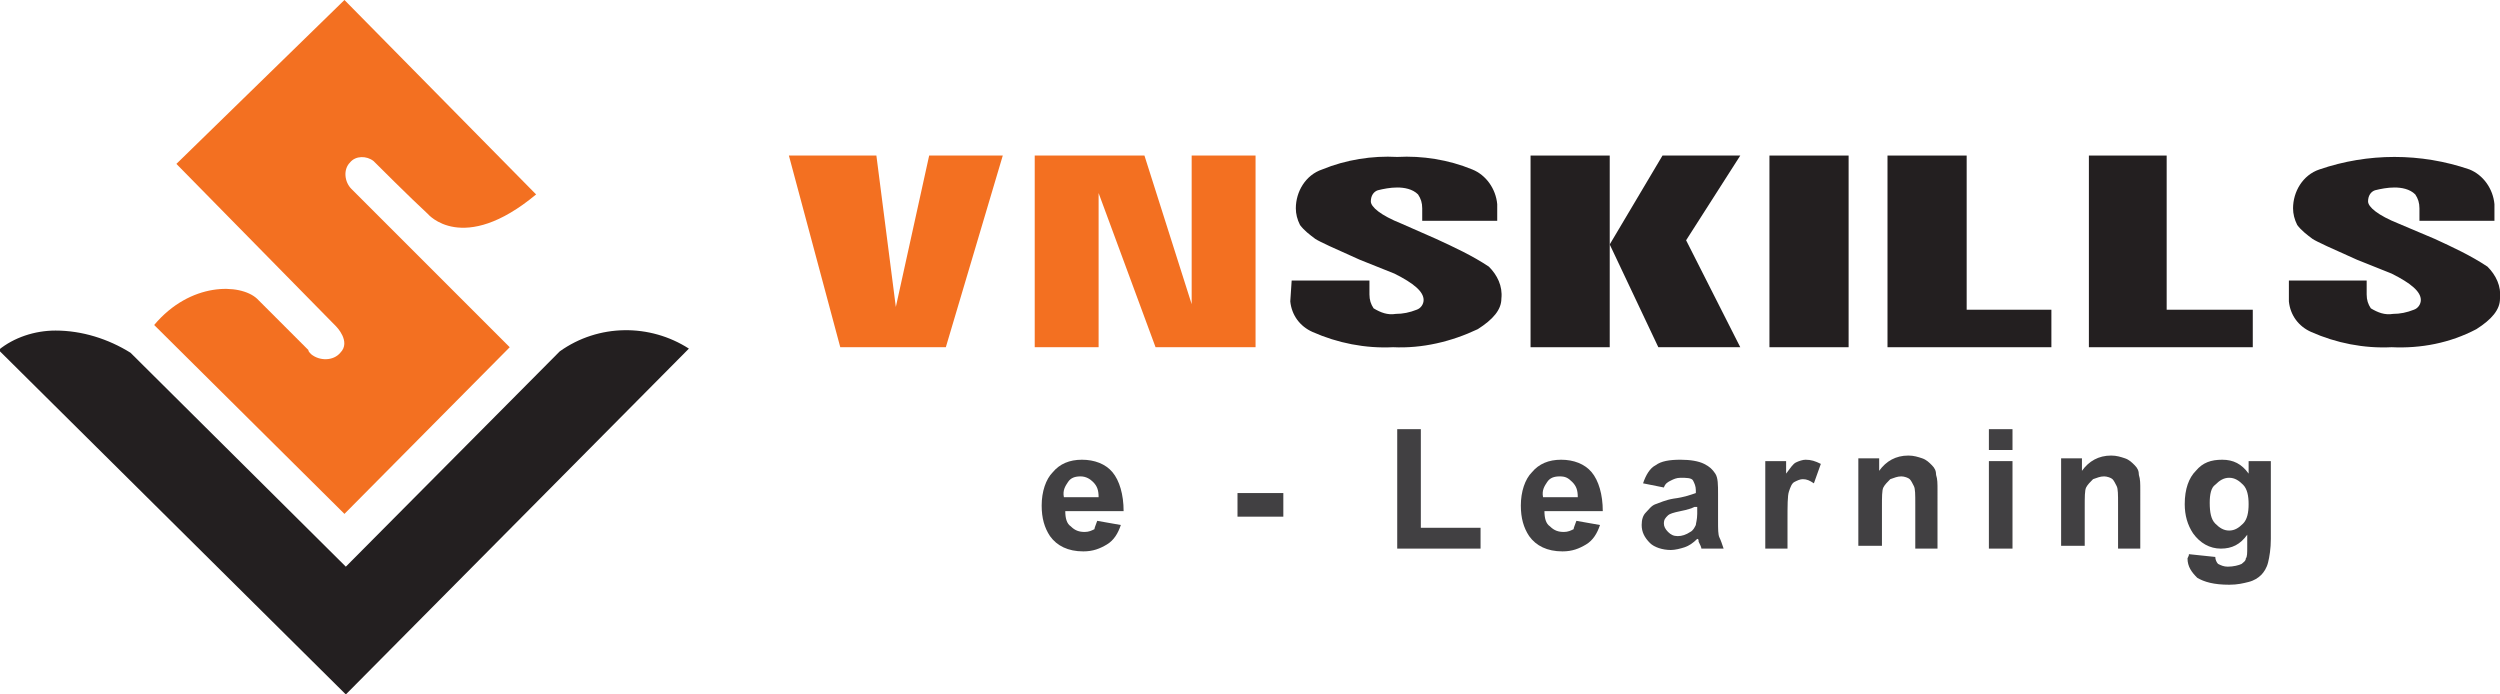 <?xml version="1.0" encoding="utf-8"?>
<!-- Generator: Adobe Illustrator 28.0.0, SVG Export Plug-In . SVG Version: 6.00 Build 0)  -->
<svg version="1.1" id="Layer_1" xmlns="http://www.w3.org/2000/svg" xmlns:xlink="http://www.w3.org/1999/xlink" x="0px" y="0px"
	 viewBox="0 0 180 50" style="enable-background:new 0 0 180 50;" xml:space="preserve">
<style type="text/css">
	.st0{fill:#F37021;}
	.st1{fill:#231F20;}
	.st2{fill:#414042;}
</style>
<g>
	<path class="st0" d="M24.8,0L12.7,11.8l11.5,11.7c0,0,1.1,1.1,0.3,1.9C24,26,23,26,22.4,25.5c-0.1-0.1-0.2-0.2-0.2-0.3l-3.7-3.7
		c-1.2-1.1-4.8-1.2-7.4,1.9L24.8,37l11.9-12L25.3,13.6c-0.5-0.5-0.6-1.4-0.1-1.9c0.4-0.5,1.2-0.5,1.7-0.1c0,0,0,0,0.1,0.1
		c0,0,2.6,2.6,3.8,3.7c0,0,2.5,3,7.8-1.4L24.8,0z"/>
	<path class="st1" d="M49.6,25.1L24.9,50l-25-24.8C1,24.3,2.5,23.8,4,23.8c1.9,0,3.8,0.6,5.4,1.6c1,1,15.5,15.4,15.5,15.4l15.4-15.5
		C43.1,23.3,46.8,23.3,49.6,25.1"/>
	<polygon class="st0" points="56.8,11.2 60.5,25 68.1,25 72.2,11.2 66.9,11.2 64.5,22.1 63.1,11.2 	"/>
	<polygon class="st0" points="82.4,11.2 85.8,21.9 85.8,11.2 90.4,11.2 90.4,25 83.2,25 79.1,13.9 79.1,25 74.5,25 74.5,11.2 	"/>
	<rect x="127.4" y="11.2" class="st1" width="5.7" height="13.8"/>
	<polygon class="st1" points="150.4,25 150.4,11.2 156,11.2 156,22.3 162.2,22.3 162.2,25 	"/>
	<polygon class="st1" points="135.9,25 135.9,11.2 141.6,11.2 141.6,22.3 147.7,22.3 147.7,25 	"/>
	<path class="st1" d="M164.8,20.2h5.6v1c0,0.4,0.1,0.7,0.3,1c0.5,0.3,1,0.5,1.6,0.4c0.5,0,1-0.1,1.5-0.3c0.3-0.1,0.5-0.4,0.5-0.7
		c0-0.6-0.7-1.2-2.1-1.9l-2.5-1c-1.8-0.8-2.9-1.3-3.2-1.5c-0.4-0.3-0.8-0.6-1.1-1c-0.2-0.4-0.3-0.8-0.3-1.2c0-1.2,0.7-2.4,1.9-2.8
		c3.5-1.2,7.3-1.2,10.8,0c1,0.4,1.7,1.4,1.8,2.5v1.2h-5.4V15c0-0.4-0.1-0.7-0.3-1c-0.4-0.4-1-0.5-1.5-0.5s-1,0.1-1.4,0.2
		c-0.3,0.1-0.5,0.4-0.5,0.8c0,0.4,0.7,1,2.2,1.6l2.6,1.1c1.3,0.6,2.6,1.2,3.8,2c0.6,0.6,1,1.4,0.9,2.3c0,0.8-0.6,1.5-1.7,2.2
		c-1.9,1-4,1.4-6.1,1.3c-2,0.1-4-0.3-5.8-1.1c-0.9-0.4-1.5-1.2-1.6-2.2V20.2z"/>
	<path class="st1" d="M93,20.2h5.6v1c0,0.4,0.1,0.7,0.3,1c0.5,0.3,1,0.5,1.6,0.4c0.5,0,1-0.1,1.5-0.3c0.3-0.1,0.5-0.4,0.5-0.7
		c0-0.6-0.7-1.2-2.1-1.9l-2.5-1c-1.8-0.8-2.9-1.3-3.2-1.5c-0.4-0.3-0.8-0.6-1.1-1c-0.2-0.4-0.3-0.8-0.3-1.2c0-1.2,0.7-2.4,1.9-2.8
		c1.7-0.7,3.6-1,5.4-0.9c1.8-0.1,3.7,0.2,5.4,0.9c1,0.4,1.7,1.4,1.8,2.5v1.2h-5.4V15c0-0.4-0.1-0.7-0.3-1c-0.4-0.4-1-0.5-1.5-0.5
		s-1,0.1-1.4,0.2c-0.3,0.1-0.5,0.4-0.5,0.8c0,0.4,0.7,1,2.2,1.6l2.5,1.1c1.3,0.6,2.6,1.2,3.8,2c0.6,0.6,1,1.4,0.9,2.3
		c0,0.8-0.6,1.5-1.7,2.2c-1.9,0.9-4,1.4-6.1,1.3c-2,0.1-4-0.3-5.8-1.1c-0.9-0.4-1.5-1.2-1.6-2.2L93,20.2L93,20.2z"/>
	<rect x="110.2" y="11.2" class="st1" width="5.7" height="13.8"/>
	<polygon class="st1" points="119.7,11.2 115.9,17.6 119.4,25 125.3,25 121.4,17.3 125.3,11.2 	"/>
	<g>
		<path class="st2" d="M79,37.5l1.7,0.3c-0.2,0.6-0.5,1.1-1,1.4c-0.5,0.3-1,0.5-1.7,0.5c-1.1,0-1.9-0.4-2.4-1.1
			c-0.4-0.6-0.6-1.3-0.6-2.2c0-1,0.3-1.9,0.8-2.4c0.5-0.6,1.2-0.9,2.1-0.9c0.9,0,1.7,0.3,2.2,0.9c0.5,0.6,0.8,1.6,0.8,2.8h-4.2
			c0,0.5,0.1,0.9,0.4,1.1c0.3,0.3,0.6,0.4,1,0.4c0.3,0,0.5-0.1,0.7-0.2C78.8,38,78.9,37.8,79,37.5z M79.1,35.8
			c0-0.5-0.1-0.8-0.4-1.1c-0.2-0.2-0.5-0.4-0.9-0.4c-0.4,0-0.7,0.1-0.9,0.4c-0.2,0.3-0.4,0.6-0.3,1.1H79.1z"/>
		<path class="st2" d="M89.1,37.2v-1.7h3.3v1.7H89.1z"/>
		<path class="st2" d="M100.6,39.5v-8.6h1.7V38h4.3v1.5H100.6z"/>
		<path class="st2" d="M113.5,37.5l1.7,0.3c-0.2,0.6-0.5,1.1-1,1.4c-0.5,0.3-1,0.5-1.7,0.5c-1.1,0-1.9-0.4-2.4-1.1
			c-0.4-0.6-0.6-1.3-0.6-2.2c0-1,0.3-1.9,0.8-2.4c0.5-0.6,1.2-0.9,2.1-0.9c0.9,0,1.7,0.3,2.2,0.9s0.8,1.6,0.8,2.8h-4.2
			c0,0.5,0.1,0.9,0.4,1.1c0.3,0.3,0.6,0.4,1,0.4c0.3,0,0.5-0.1,0.7-0.2C113.3,38,113.4,37.8,113.5,37.5z M113.6,35.8
			c0-0.5-0.1-0.8-0.4-1.1s-0.5-0.4-0.9-0.4c-0.4,0-0.7,0.1-0.9,0.4s-0.4,0.6-0.3,1.1H113.6z"/>
		<path class="st2" d="M119.8,35.1l-1.5-0.3c0.2-0.6,0.5-1.1,0.9-1.3c0.4-0.3,1-0.4,1.8-0.4c0.7,0,1.3,0.1,1.7,0.3s0.6,0.4,0.8,0.7
			s0.2,0.8,0.2,1.5l0,1.9c0,0.6,0,1,0.1,1.2s0.2,0.5,0.3,0.8h-1.6c0-0.1-0.1-0.3-0.2-0.5c0-0.1,0-0.2-0.1-0.2
			c-0.3,0.3-0.6,0.5-0.9,0.6c-0.3,0.1-0.7,0.2-1,0.2c-0.6,0-1.2-0.2-1.5-0.5c-0.4-0.4-0.6-0.8-0.6-1.3c0-0.4,0.1-0.7,0.3-0.9
			s0.4-0.5,0.7-0.6c0.3-0.1,0.7-0.3,1.3-0.4c0.8-0.1,1.3-0.3,1.6-0.4v-0.2c0-0.3-0.1-0.5-0.2-0.7s-0.5-0.2-0.9-0.2
			c-0.3,0-0.5,0.1-0.7,0.2S119.9,34.8,119.8,35.1z M122,36.5c-0.2,0.1-0.5,0.2-1,0.3c-0.5,0.1-0.8,0.2-0.9,0.3
			c-0.2,0.2-0.3,0.3-0.3,0.6c0,0.2,0.1,0.4,0.3,0.6c0.2,0.2,0.4,0.3,0.7,0.3c0.3,0,0.6-0.1,0.9-0.3c0.2-0.1,0.3-0.3,0.4-0.5
			c0-0.1,0.1-0.4,0.1-0.8V36.5z"/>
		<path class="st2" d="M128.8,39.5h-1.7v-6.3h1.5v0.9c0.3-0.4,0.5-0.7,0.7-0.8c0.2-0.1,0.5-0.2,0.7-0.2c0.4,0,0.7,0.1,1.1,0.3
			l-0.5,1.4c-0.3-0.2-0.5-0.3-0.8-0.3c-0.2,0-0.4,0.1-0.6,0.2c-0.2,0.1-0.3,0.4-0.4,0.7c-0.1,0.3-0.1,1-0.1,2.1V39.5z"/>
		<path class="st2" d="M139.6,39.5h-1.7v-3.2c0-0.7,0-1.1-0.1-1.3c-0.1-0.2-0.2-0.4-0.3-0.5s-0.4-0.2-0.6-0.2
			c-0.3,0-0.5,0.1-0.8,0.2c-0.2,0.2-0.4,0.4-0.5,0.6s-0.1,0.7-0.1,1.4v2.8h-1.7v-6.3h1.5v0.9c0.5-0.7,1.2-1.1,2.1-1.1
			c0.4,0,0.7,0.1,1,0.2c0.3,0.1,0.5,0.3,0.7,0.5c0.2,0.2,0.3,0.4,0.3,0.7c0.1,0.3,0.1,0.6,0.1,1.1V39.5z"/>
		<path class="st2" d="M143.2,32.4v-1.5h1.7v1.5H143.2z M143.2,39.5v-6.3h1.7v6.3H143.2z"/>
		<path class="st2" d="M154.2,39.5h-1.7v-3.2c0-0.7,0-1.1-0.1-1.3c-0.1-0.2-0.2-0.4-0.3-0.5s-0.4-0.2-0.6-0.2
			c-0.3,0-0.5,0.1-0.8,0.2c-0.2,0.2-0.4,0.4-0.5,0.6s-0.1,0.7-0.1,1.4v2.8h-1.7v-6.3h1.5v0.9c0.5-0.7,1.2-1.1,2.1-1.1
			c0.4,0,0.7,0.1,1,0.2c0.3,0.1,0.5,0.3,0.7,0.5c0.2,0.2,0.3,0.4,0.3,0.7c0.1,0.3,0.1,0.6,0.1,1.1V39.5z"/>
		<path class="st2" d="M157.6,39.9l1.9,0.2c0,0.2,0.1,0.4,0.2,0.5c0.2,0.1,0.4,0.2,0.7,0.2c0.4,0,0.8-0.1,1-0.2
			c0.1-0.1,0.3-0.2,0.3-0.4c0.1-0.1,0.1-0.4,0.1-0.8v-0.9c-0.5,0.7-1.1,1-1.9,1c-0.8,0-1.5-0.4-2-1.1c-0.4-0.6-0.6-1.3-0.6-2.1
			c0-1.1,0.3-1.9,0.8-2.4c0.5-0.6,1.1-0.8,1.9-0.8c0.8,0,1.4,0.3,1.9,1v-0.9h1.6v5.6c0,0.7-0.1,1.3-0.2,1.7s-0.3,0.7-0.5,0.9
			c-0.2,0.2-0.5,0.4-0.9,0.5c-0.4,0.1-0.8,0.2-1.4,0.2c-1.1,0-1.8-0.2-2.3-0.5c-0.4-0.4-0.7-0.8-0.7-1.4
			C157.6,40,157.6,40,157.6,39.9z M159.1,36.2c0,0.7,0.1,1.2,0.4,1.5c0.3,0.3,0.6,0.5,1,0.5c0.4,0,0.7-0.2,1-0.5
			c0.3-0.3,0.4-0.8,0.4-1.4c0-0.6-0.1-1.1-0.4-1.4c-0.3-0.3-0.6-0.5-1-0.5c-0.4,0-0.7,0.2-1,0.5C159.2,35.1,159.1,35.6,159.1,36.2z"
			/>
	</g>
</g>
</svg>
